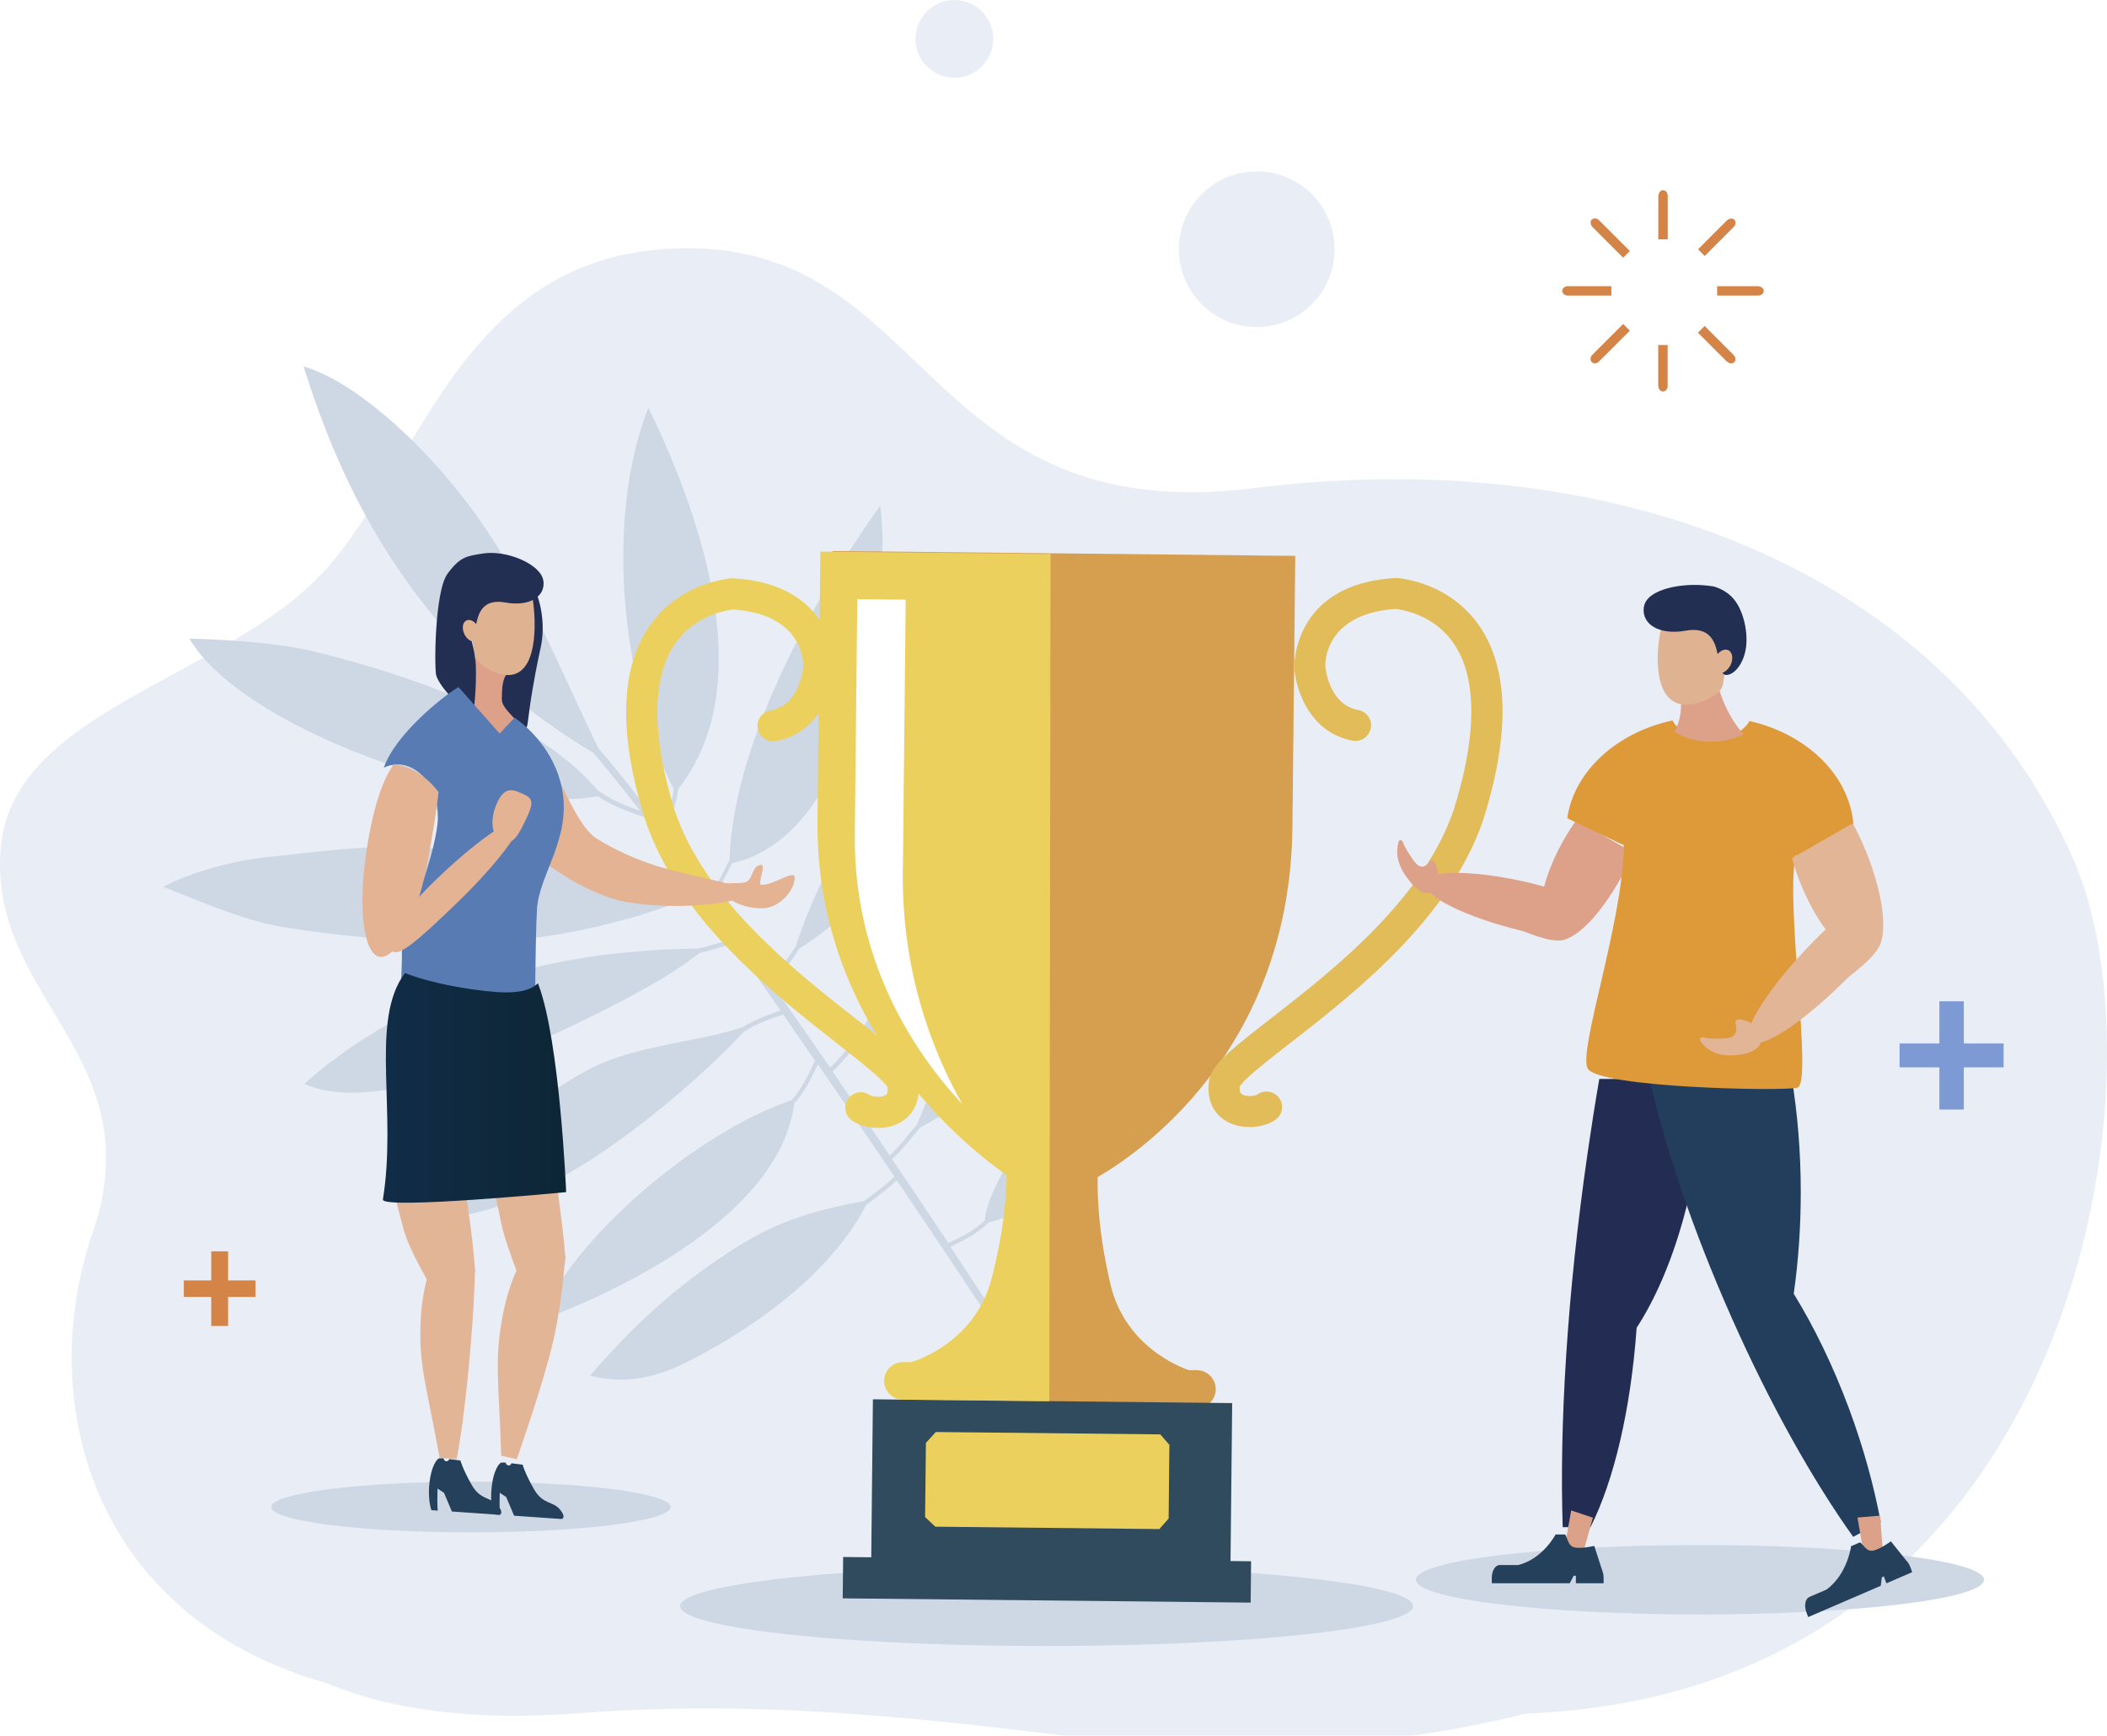 <svg id="_レイヤー_2" data-name="レイヤー 2" xmlns="http://www.w3.org/2000/svg" viewBox="0 0 230.29 189.73"><defs><linearGradient id="Dégradé_sans_nom_53" data-name="Dégradé sans nom 53" x1="41.86" y1="118.91" x2="61.89" y2="118.91" gradientUnits="userSpaceOnUse"><stop offset="0" stop-color="#112c47"/><stop offset="1" stop-color="#0d2636"/></linearGradient><filter id="drop-shadow-1" filterUnits="userSpaceOnUse"><feOffset dx="1.43" dy="1.43"/><feGaussianBlur result="blur"/><feFlood flood-color="#000" flood-opacity=".08"/><feComposite in2="blur" operator="in"/><feComposite in="SourceGraphic"/></filter><style>.cls-12,.cls-13,.cls-14,.cls-15,.cls-18,.cls-19,.cls-20,.cls-21,.cls-4,.cls-6,.cls-8{stroke-width:0}.cls-21{fill:#e9eef6}.cls-4{fill:#24405b}.cls-6{fill:#222f52}.cls-8{fill:#dfb292}.cls-12{fill:#dca188}.cls-13{fill:#dca189}.cls-14{fill:#ced7e4}.cls-15{fill:#304b5d}.cls-18{fill:#ebd05e}.cls-19{fill:#e3b597}.cls-20{fill:#e3b393}</style></defs><g id="design"><path class="cls-21" d="M226.77 94.32c10.77 25.06-.62 98.02-70.27 92.79-19.98-1.5-42.38-19.86-58.98-15.98-16.6 3.89-24.41 19.31-55.62 14.22-31.21-5.08-38.47-31.17-31.79-50.56C16.78 115.4-1.32 109.23.08 92.68c1.28-15.13 24.63-18.46 35.4-30.31 10.76-11.85 15.09-35.04 39.36-35.24 27.04-.23 26.01 30.73 62.25 26.22 40.05-4.99 76.1 9.36 89.69 40.96Z"/><path d="M150.56 157.21c-36.07-7.29-34.9-20.4-81.35-15.14-32.18 3.65-52.91 17.3-47.32 29.43 4.22 9.15 16.91 16.1 39.81 14.35 22.91-1.75 42.62 1.25 60.4 3.29 22.38 2.56 56.54-3.51 61.67-12.62 5.13-9.11-8.56-14.32-33.21-19.31Z" style="fill:#e9eef6;stroke-width:0;filter:url(#drop-shadow-1)"/><path class="cls-14" d="M96.46 59.63c0-.33 0-.66-.01-.98 0-.14-.01-.28-.02-.42 0-.25-.02-.51-.03-.76-.01-.21-.03-.42-.04-.63-.01-.17-.02-.34-.04-.5-.03-.37-.07-.73-.11-1.07-.56.78-1.11 1.58-1.66 2.38-.2.29-.39.59-.59.88-.36.53-.71 1.06-1.06 1.6-.21.33-.42.66-.63.98-.33.53-.67 1.05-.99 1.59-.2.32-.39.65-.59.98-.33.56-.66 1.11-.99 1.67-.08.14-.16.27-.24.41.02-.02.04-.06.06-.09-4.89 8.51-8.7 17.68-9.59 25.72v-.14c-.03.23-.04.45-.06.67-.02.18-.03.35-.05.53-.04.56-.07 1.12-.08 1.67a.28.28 0 0 0-.12.1c-.66 1.28-1.27 2.57-2.04 3.79-1.64-2.36-3.29-4.71-4.98-7.03.66-1.52 1.38-3.08 1.51-4.72.22-.28.43-.55.63-.84.08-.11.15-.22.22-.33.17-.25.33-.49.48-.74.08-.12.15-.25.22-.38.15-.25.29-.51.42-.77.06-.12.12-.23.18-.35.18-.37.36-.74.52-1.12 0-.02.02-.04.02-.06.15-.36.29-.73.42-1.1.05-.13.09-.26.13-.39.09-.27.17-.54.25-.81l.12-.44c.03-.1.06-.19.08-.29 0 .02-.02.04-.02.06 2.13-8.48-.48-18.61-3.66-26.74 0 0 0-.02-.01-.03-.51-1.31-1.04-2.56-1.56-3.75-.03-.07-.06-.15-.1-.22-.24-.54-.48-1.06-.71-1.57-.06-.12-.11-.24-.17-.36-.24-.5-.47-.99-.7-1.46-.16.41-.32.84-.47 1.26-.07.19-.13.39-.19.58-.08.24-.16.48-.23.72-.06.21-.12.42-.18.62-.07.24-.14.47-.2.71l-.15.61c-.06.25-.13.51-.18.76l-.12.58c-.06.27-.11.54-.17.82-.03.19-.07.37-.1.56l-.15.86c-.03.18-.05.37-.08.55l-.12.89-.06.56c-.03.29-.07.59-.09.88 0 .07-.02.14-.02.21v-.04c-.33 3.57-.3 7.25.03 10.84v-.02.06l.12 1.16c0 .09.02.18.03.27l.15 1.2c0 .07.02.15.03.22l.18 1.24c0 .06.02.11.03.17l.21 1.28c0 .04.01.08.02.12.08.44.16.87.25 1.3 0 .02 0 .05.01.07.09.44.18.88.28 1.31v.04c.97 4.32 2.33 8.21 3.93 11.25-.13 1.49-.75 2.91-1.36 4.29-2.18-2.97-4.44-5.88-6.85-8.69-.2-.41-.41-.83-.62-1.26-.16-.34-.32-.68-.49-1.03-.18-.39-.37-.78-.56-1.19-.53-1.13-1.06-2.3-1.62-3.5-2.02-4.37-4.27-9.16-7.07-13.9-2.67-4.54-5.93-8.65-9.25-12.03.01.01.03.03.05.04l-.33-.33-.25-.25c-.43-.42-.85-.84-1.28-1.23-.08-.07-.15-.14-.23-.21-.42-.38-.83-.76-1.25-1.12-.03-.03-.07-.06-.1-.09-.43-.37-.85-.71-1.27-1.05-.09-.07-.18-.15-.27-.22-.4-.32-.8-.62-1.2-.91-.1-.07-.19-.14-.28-.2-.4-.29-.79-.56-1.18-.81l-.18-.12c-.37-.24-.73-.46-1.08-.66-.06-.04-.13-.08-.19-.11-.37-.21-.74-.41-1.1-.58l-.24-.12c-.36-.17-.7-.32-1.04-.46-.06-.02-.12-.05-.18-.07-.35-.13-.7-.25-1.03-.35.11.35.23.73.36 1.12.02.05.03.1.05.16.11.34.23.69.35 1.06.03.09.06.17.09.27.14.41.28.82.43 1.25.06.18.13.37.2.55.08.23.16.45.25.68.05.13.09.26.14.4v-.03c2.87 7.75 8.18 18.92 18.7 28.55-.03-.02-.06-.05-.09-.07.18.17.37.33.55.5.15.14.31.28.47.42.4.35.81.71 1.23 1.05.1.08.2.17.3.25.53.44 1.08.88 1.63 1.31.07.06.15.11.22.17.48.37.96.73 1.46 1.09.16.11.32.23.48.34.43.31.86.61 1.3.91.18.12.35.24.53.36.46.3.92.6 1.39.9l.48.3c.36.22.73.44 1.1.66 1.78 2.07 3.49 4.2 5.14 6.36-1.66-.57-3.22-1.2-4.65-2.26-.22-.26-.45-.52-.69-.78-.11-.12-.22-.23-.33-.35-.09-.09-.18-.19-.27-.29 0 .02.02.04.03.05-7.23-7.25-20.84-11.62-29.86-13.8-1.29-.31-2.83-.56-4.39-.75l-.27-.03-1.09-.12c-.15-.02-.29-.03-.44-.04-.18-.02-.35-.03-.53-.05-.15-.01-.31-.03-.46-.04-.16-.01-.32-.03-.48-.04l-.83-.06c-.13 0-.26-.02-.39-.03-.18-.01-.35-.02-.52-.04-.13 0-.25-.02-.37-.02l-.55-.03c-.08 0-.16 0-.24-.01-.25-.01-.48-.03-.7-.04-.08 0-.16 0-.24-.01-.16 0-.31-.01-.46-.02h-.17c-.17 0-.33-.01-.47-.02h-.05c-.16 0-.29-.01-.4-.01h-.4c.16.28.35.56.54.84.06.09.13.18.19.26.15.21.31.41.48.62.07.08.13.16.2.24.23.27.47.53.72.79l.28.28c.18.18.37.36.56.54.12.11.24.23.37.34.19.17.39.34.58.5.24.2.49.41.75.61.13.1.26.21.39.31l-.01-.01c7.95 6.05 22.01 11 32.16 12.02h.05l.39.03c.33.03.65.06.96.08.15 0 .3.02.44.03.32.02.63.03.93.04h1.64c.37-.01.72-.03 1.07-.06.1 0 .19-.02.29-.03l.82-.09c.09-.01.18-.02.27-.04.19-.03.37-.06.55-.1 1.54 1.05 3.22 1.67 5.01 2.27.04.01.07.01.11.01 2.18 2.88 4.28 5.81 6.34 8.78-1.17.12-2.34.31-3.51.36-.44-.19-.89-.38-1.35-.57-.17-.07-.34-.14-.52-.21-.69-.27-1.39-.53-2.12-.78-.01 0-.02 0-.03-.01-6.94-2.38-15.49-3.9-23.41-4.21-5.15-.39-11.28.46-16.36 1-1.13.11-2.29.29-3.44.52h.02c-.41.08-.83.17-1.24.27-.13.03-.25.06-.37.09-.35.09-.7.17-1.04.27l-.43.12c-.37.11-.73.22-1.09.33-.08.03-.16.05-.24.08-.43.14-.84.29-1.24.44-.11.04-.22.09-.33.13-.3.12-.6.24-.88.37l-.33.15c-.37.17-.72.34-1.05.51.6.23 1.21.47 1.82.72.7.28 1.4.56 2.11.84.07.03.15.06.22.09.65.26 1.3.51 1.95.75.04.01.08.03.12.04.68.25 1.36.49 2.05.72.02 0 .05.02.07.02h-.02c1.61.52 3.24.96 4.9 1.23 5.19.85 9.39 1.16 14.36 1.67 7.87.41 15.56-.44 23.29-2.63-.07.03-.13.05-.2.08.38-.11.77-.23 1.15-.35.36-.11.72-.21 1.08-.33.84-.26 1.68-.55 2.52-.84 1.28-.06 2.55-.28 3.84-.4.96 1.38 1.91 2.75 2.86 4.14-1.22.34-2.43.71-3.65 1.01-.64 0-1.3.02-1.98.04-.29 0-.58.02-.88.03-.42.02-.83.03-1.26.06l-1 .06c-.43.03-.86.06-1.3.1-.33.03-.65.05-.98.08-.1 0-.19.01-.29.02h.04c-7.54.72-16.27 2.6-24.65 6.99.02-.01.05-.03.07-.04-.34.18-.68.38-1.02.57-.57.31-1.15.62-1.71.96-.41.25-.82.52-1.24.78-.5.32-1.01.62-1.51.96-.58.39-1.15.82-1.72 1.25-.33.24-.66.46-.98.72-.89.69-1.78 1.42-2.64 2.19.21.09.42.18.64.26.08.03.16.05.24.08.14.05.28.09.43.14.1.03.2.05.3.08.13.03.27.07.4.1l.33.06c.13.02.27.05.4.07.12.02.24.03.35.05.13.02.27.03.4.05l.37.03c.13 0 .27.02.4.02s.26.01.4.02h.82c.13 0 .26 0 .39-.01.15 0 .3 0 .45-.02.1 0 .19-.01.29-.02a28.8 28.8 0 0 0 2.23-.23c.21-.03.42-.06.63-.1.08-.01.16-.03.24-.04.21-.04.43-.07.64-.11.08-.01.16-.03.23-.04.22-.04.44-.09.67-.13.07-.01.13-.03.2-.04.24-.05.47-.1.71-.16.04 0 .09-.02.13-.03.26-.06.52-.12.78-.19h.01c.21-.05.43-.11.64-.16h-.02c4.09-1.07 8.11-2.64 11.13-3.98 2.05-.92 4.46-2.02 6.89-3.23 0 0-.01 0-.02.01.05-.02.1-.05.15-.07.49-.24.98-.49 1.47-.74.03-.02.06-.03.09-.05l1.38-.72c.14-.07.28-.15.42-.22.36-.19.72-.38 1.07-.58.14-.08.28-.16.42-.23.4-.22.79-.44 1.17-.66.08-.04.16-.09.23-.13.46-.27.91-.54 1.35-.8.08-.05.16-.1.23-.15.35-.21.68-.43 1.01-.64.12-.08.24-.16.35-.23.29-.19.57-.38.83-.58l.31-.22c.35-.25.68-.51.99-.75 1.28-.32 2.54-.7 3.81-1.05.74 1.08 1.49 2.16 2.23 3.23.78 1.13 1.75 2.53 2.85 4.13-.03 0-.06 0-.09.01-1.37.46-2.72.96-3.96 1.74-.46.16-.94.3-1.43.44-.08.02-.16.05-.24.07-.49.13-.99.26-1.5.37-4.31.99-9.47 1.61-13.58 3.69-3.52 1.83-8.66 5.6-13.03 9.34-.03.02-.05.04-.07.06-.12.1-.23.2-.34.3-.27.23-.53.46-.79.7-.16.14-.32.29-.48.43l-.65.59c-.15.14-.31.28-.46.42-.33.31-.65.61-.96.91-.11.1-.2.2-.31.3l-.65.65c-.12.12-.23.24-.35.36l-.56.59c-.09.1-.19.2-.28.3-.26.29-.51.57-.74.84.34.1.68.17 1.03.24.15.03.31.04.46.06.2.03.4.06.6.08.18.02.36.02.54.03.18 0 .37.02.55.02.19 0 .38 0 .58-.01.18 0 .37-.01.55-.02.2-.01.39-.04.59-.06.19-.02.38-.04.57-.07.2-.03.4-.06.59-.09.2-.03.39-.07.59-.11.2-.04.39-.08.59-.13l.61-.15c.2-.05.39-.1.59-.16.09-.03.19-.05.28-.08h-.05c6.1-1.81 12.76-6.18 18.33-10.68.02-.01.03-.03.05-.04.44-.35.87-.71 1.29-1.06.11-.09.22-.19.34-.28.32-.27.64-.54.95-.81.13-.11.25-.22.37-.32.3-.27.6-.53.9-.79l.31-.28c.38-.34.76-.69 1.12-1.02l.02-.02 1.08-1.02c.09-.09.18-.18.27-.26.25-.24.49-.48.73-.71l.32-.32c.22-.22.43-.44.64-.65.09-.09.18-.19.27-.28.28-.29.56-.58.82-.86.02 0 .04-.01.06-.02 1.25-.82 2.64-1.3 4.01-1.77.08-.03.13-.08.15-.14 1.07 1.55 2.26 3.28 3.54 5.14 0 .01-.02 0-.02.02-.74 1.48-1.42 3.07-2.57 4.29-.31.1-.62.21-.94.34-.09.03-.18.07-.27.1-.42.16-.85.34-1.28.53-.1.04-.2.09-.3.13-.44.2-.88.41-1.34.63-.03.01-.06.03-.09.04-.46.23-.94.48-1.41.74-.1.05-.2.11-.3.16-.47.26-.95.54-1.43.82-.09.06-.19.11-.28.17-.5.3-1 .61-1.51.94-.51.33-1.03.68-1.54 1.03l-.27.18c-.5.35-1 .71-1.49 1.07l-.1.07h.02c-3.45 2.57-6.81 5.6-9.6 8.82.01-.02.03-.04.04-.06-.09.11-.18.22-.27.32-.13.15-.25.29-.37.44-.15.18-.3.36-.44.54l-.37.46-.42.54c-.12.16-.24.31-.35.47l-.39.54c-.11.16-.22.32-.33.47-.13.18-.25.37-.37.55-.1.16-.2.31-.3.47-.12.19-.24.37-.35.56-.1.16-.19.32-.28.48-.11.18-.22.37-.32.55-.1.17-.18.35-.28.52-.09.17-.18.33-.26.5-.17.34-.33.68-.48 1.02.35-.13.71-.26 1.08-.41.12-.05.24-.09.36-.14.27-.1.54-.21.82-.32.13-.05.26-.1.4-.16.38-.16.77-.32 1.17-.49.1-.04.2-.09.3-.13.31-.13.63-.27.94-.41.17-.08.34-.15.52-.23.27-.12.53-.24.8-.37.17-.08.35-.16.52-.24.41-.19.82-.39 1.23-.6.15-.08.31-.16.46-.23.29-.15.59-.3.88-.45.19-.1.37-.2.56-.29.29-.15.58-.31.87-.47.12-.07.24-.13.36-.2-.01 0-.03.01-.04.02 5.81-3.22 11.6-7.52 14.65-12.74.13-.23.27-.46.39-.7.07-.12.13-.25.19-.38.1-.19.19-.38.27-.57.06-.12.11-.25.17-.37.1-.25.2-.5.29-.75.03-.08.06-.17.09-.25.1-.29.19-.59.28-.89l.09-.34c.06-.23.11-.46.16-.69.02-.11.05-.22.07-.33.04-.23.08-.47.11-.7 1.14-1.2 1.85-2.76 2.57-4.24 2.56 3.73 5.44 7.95 8.37 12.28-1.03 1-2.19 1.82-3.33 2.68-.67.12-1.34.24-2.01.38l-.54.12c-.6.13-1.2.27-1.81.43-.11.03-.22.05-.34.08h.02c-2.96.79-5.96 1.95-9.06 3.91-5.19 3.27-9.54 6.85-13.91 11.59.04-.04.08-.09.11-.13-.11.11-.21.24-.32.35l-.36.39c-.57.63-1.15 1.28-1.73 1.96.23.05.46.1.7.15l.16.03c.24.04.49.09.74.12h.04c.24.03.48.06.73.08.06 0 .11 0 .17.01.26.02.53.03.81.03h.1c.25 0 .51 0 .77-.03.06 0 .12 0 .17-.01.29-.02.59-.05.89-.1.05 0 .1-.02.14-.02.28-.04.56-.09.84-.16.06-.01.11-.02.17-.04.32-.07.65-.16.99-.26.02 0 .04 0 .06-.02h-.02c.93-.28 1.91-.67 2.96-1.19 6.41-3.2 13.66-8.15 18.01-14.36 0 .01-.01.02-.02.03.01-.02.03-.04.04-.06.27-.39.53-.79.78-1.19.06-.1.13-.19.18-.29.28-.46.53-.92.78-1.39 1.14-.86 2.29-1.7 3.34-2.69 7.45 11.01 15.14 22.6 18.45 28.33.24.41.83-.06.6-.47-2.46-4.25-7.59-12.18-13.19-20.6 1.44-.7 2.93-1.4 4.08-2.57.02-.02.04-.05.05-.08.04 0 .09 0 .12-.02.5-.13.98-.28 1.45-.44.08-.03.16-.05.23-.08.45-.16.88-.33 1.3-.52.08-.03.16-.07.23-.11.42-.19.84-.4 1.24-.62.03-.02.07-.04.1-.06.38-.21.75-.44 1.12-.67.06-.04.12-.07.17-.11.28-.18.55-.36.81-.55-.02.01-.06.03-.09.05 4.58-3.26 7.42-7.84 9.81-10.4 3.82-4.08 5.49-8.46 6.49-11.95.3-1.05.55-2.03.78-2.89-.18 0-.36.02-.56.06-.05 0-.11.02-.16.03-.16.04-.33.08-.51.14-.04.01-.08.02-.12.04-.21.07-.42.16-.64.26-.07.03-.14.06-.21.1-.17.08-.35.17-.53.27-.07.04-.14.07-.21.11-.23.13-.47.27-.71.43-.08.05-.16.1-.24.16-.18.12-.37.25-.55.38-.09.06-.18.13-.27.2-.25.18-.5.37-.76.57-.07.05-.14.11-.21.17-.21.17-.42.34-.63.52-.1.08-.19.16-.29.25-.24.21-.49.42-.73.64-.04.03-.08.07-.11.1-.29.26-.59.54-.88.82-.07.06-.13.12-.2.19-.33.32-.67.64-1.01.98 0 0 .02-.02.03-.02-3.62 3.62-7.39 8.24-10.2 12.44 0 0 0-.02.01-.02-.03.05-.06.1-.1.14-.03.04-.06.09-.09.13l-.06.09v.01c-.21.32-.42.64-.62.95 0 .01-.01.02-.02.03-.02.03-.04.07-.06.1 0 0 0 .01-.01.02-.07.11-.14.23-.21.34v.02c-.08.12-.14.24-.22.36-.09.15-.19.31-.28.46-.04.07-.09.15-.13.22 0 .01-.02.03-.02.04-.06.1-.12.21-.18.31 0 0 0 .02-.01.02-.05.09-.1.17-.15.26-.03.05-.05.09-.08.14l-.15.27c0 .01-.01.02-.02.04-.05.09-.1.18-.15.28-.01.02-.02.04-.03.05-.05.1-.1.19-.15.29 0 0 0 .02-.01.02-.05.1-.11.21-.16.31s-.09.19-.14.29l-.03.06c-.04.08-.08.15-.11.24 0 .02-.02.04-.03.06 0 0 0 .02-.01.02a.3.3 0 0 1-.04.08c-.03.06-.06.12-.08.17-.04.1-.09.19-.13.29 0 .02-.01.03-.02.05-.03.07-.06.15-.1.22-.01.02-.02.05-.03.07-.03.07-.06.14-.08.2 0 .02-.02.04-.03.06-.07.17-.14.34-.2.51 0 .02-.02.04-.02.07 0 .02-.02.04-.02.07 0 .03-.02.05-.03.08 0 .01 0 .02-.01.04 0 .02-.02.05-.03.08l-.06.18c0 .02-.01.04-.02.06-.02.08-.05.15-.07.23v.04c-.02.06-.03.12-.05.18 0 .03-.01.05-.02.07-.01.05-.02.1-.04.15 0 .02 0 .04-.01.07-.01.06-.03.11-.04.17v.04l-.03.2v.05c0 .05-.01.1-.02.14v.06c0 .04 0 .07-.01.11-1.14 1.13-2.59 1.8-3.99 2.49-2.03-3.05-4.12-6.16-6.15-9.17 1.12-1.05 2.05-2.27 3.05-3.44a40.588 40.588 0 0 0 1.73-.98c.59-.35 1.17-.71 1.74-1.07.1-.06.2-.13.3-.2.52-.34 1.02-.68 1.52-1.03.09-.06.18-.13.28-.19.54-.39 1.07-.79 1.6-1.19.11-.09.23-.18.34-.27.5-.39.99-.79 1.48-1.2 1.79-1.49 3.54-3.1 5.37-4.85 1.28-1.22 2.25-2.18 3.1-3.16 0 .01-.02.02-.02.03l.17-.2.18-.21c.18-.22.35-.44.52-.66.05-.06.1-.13.15-.2.17-.23.34-.47.51-.73.04-.06.09-.13.13-.2.17-.26.34-.54.52-.83.03-.05.07-.11.1-.17.19-.32.38-.65.57-1.01 1.8-3.35 2.74-6.43 2.97-9.3-1.85.92-3.39 1.77-5.7 3.22-.22.14-.45.3-.68.47-.07.05-.13.1-.2.15-.18.13-.36.27-.54.42-.07.05-.13.11-.2.16-.24.2-.49.4-.73.62h-.01c-.26.23-.53.47-.8.72-.05.05-.11.1-.16.15-.22.2-.44.41-.66.62-.06.06-.12.11-.18.17-.25.24-.49.49-.74.73l-.06.06-.78.81c-.08.08-.15.16-.23.24l-.49.52c-.06.06-.11.12-.17.18 0 0 .01 0 .02-.01a84.846 84.846 0 0 0-2.93 3.33c-1.78 2-3.16 3.99-4.31 5.99 0 0 0-.02.01-.03-.01.02-.02.05-.04.07-.42.74-.82 1.48-1.19 2.22 0 .01-.01.02-.02.04-.77 1.54-1.44 3.09-2.09 4.67v.02c-.23.57-.46 1.14-.7 1.72-.99 1.15-1.89 2.35-2.99 3.39-2.19-3.24-4.32-6.36-6.25-9.17 1.12-1.06 2.05-2.29 3.07-3.46 1.81-.64 5.83-2.88 10.1-6.42l.2-.17c.22-.18.44-.37.66-.56.13-.12.27-.23.4-.35.16-.14.32-.29.48-.44.17-.15.34-.3.5-.46 0 0-.01.01-.02.01 2.83-2.62 5.6-5.77 7.77-9.37v.01c.54-.89 1.03-1.81 1.49-2.76l.15-.33c.17-.36.33-.72.49-1.09.15-.35.28-.71.41-1.06.05-.13.11-.26.15-.4.7-1.98 1.18-4.06 1.37-6.22-.78.49-1.53 1-2.28 1.52-.19.13-.37.26-.56.39-.71.51-1.4 1.03-2.08 1.57-.14.11-.27.22-.41.33-.58.47-1.14.95-1.69 1.43l-.48.42c-.61.56-1.21 1.12-1.79 1.69l-.47.47c-.49.5-.97 1-1.43 1.51l-.33.36c-.02.02-.04.04-.05.06l.02-.02c-1.83 2.05-3.41 4.14-4.69 6.18-3.02 4.81-5.44 8.71-6.91 11.13-.05.08-.1.16-.14.24-.1.16-.19.31-.28.46-.07.12-.14.23-.2.34-.06.1-.12.2-.17.29-.06.11-.12.21-.18.31-.05.08-.09.16-.14.23-.04.07-.09.15-.12.21l-.01.01c-1.04 1.17-1.97 2.43-3.1 3.51-2.57-3.73-4.77-6.89-6.29-9 .94-1.31 2.01-2.54 2.84-3.92v-.03c.3-.19.61-.39.92-.6.11-.07.21-.15.32-.22.39-.28.79-.56 1.19-.86.03-.02.05-.04.08-.06.39-.3.78-.61 1.18-.94l.33-.27c.41-.35.83-.7 1.24-1.07.01 0 .02-.02.03-.03a63.912 63.912 0 0 0 1.52-1.42c.85-.82 1.69-1.68 2.51-2.58.08-.08.15-.17.23-.25 5.54-6.12 10.31-13.88 11.36-20.82v.02c0-.04 0-.09.01-.13.06-.44.11-.88.14-1.32l.03-.46c.02-.48.04-.96.02-1.43-.16.06-.33.14-.51.23-.05.02-.1.06-.15.08-.13.07-.26.14-.39.23-.06.04-.13.08-.19.12-.13.08-.26.17-.39.27l-.21.15c-.13.1-.27.21-.41.33-.07.06-.14.11-.21.17-.15.13-.31.26-.46.41-.06.05-.12.1-.18.16-.22.2-.43.41-.66.63-.21.21-.42.42-.63.64h.01c-2.62 2.74-5.63 6.8-8.44 11.25v-.02c-.04.06-.07.12-.11.17l-.48.78c-.08.14-.17.27-.25.41-.16.26-.32.52-.47.78-.08.13-.16.27-.24.41-.16.27-.32.53-.47.8-.07.12-.14.25-.21.37-.16.28-.32.56-.48.85-.04.08-.09.16-.13.24-.6 1.06-1.17 2.13-1.71 3.18-.02.04-.04.07-.06.11-.15.29-.29.58-.44.86-.06.12-.12.23-.17.35-.13.26-.26.53-.38.79-.07.14-.13.27-.2.41-.12.25-.23.5-.35.75-.07.15-.14.3-.2.44-.11.24-.21.47-.31.71-.07.16-.14.31-.2.46-.1.23-.19.45-.28.67-.07.16-.13.32-.2.48-.09.21-.17.42-.25.63-.07.17-.13.34-.19.51-.07.19-.15.39-.22.58-.07.19-.14.38-.2.58-.06.16-.11.32-.17.48-.08.24-.15.48-.23.72-.03.02-.06.02-.08.06-.81 1.34-1.85 2.53-2.76 3.8-2.13-2.97-4.2-5.98-6.28-8.97.82-1.29 1.47-2.66 2.17-4.01l.88-.23c.45-.13.88-.29 1.31-.48.14-.06.28-.13.41-.19.29-.14.58-.28.86-.44a11.61 11.61 0 0 0 1.27-.83c.1-.08.21-.15.32-.23 8-6.14 11.38-21.71 11.36-32.21v.02-.22Z"/><ellipse class="cls-14" cx="114.39" cy="175.56" rx="40.06" ry="4.36"/><path class="cls-15" transform="rotate(-89.4 114.432 172.683)" d="M112.17 150.38h4.52v44.59h-4.52z"/><path d="M141.26 90.4c.29-28.13.31-29.64.31-29.64l-50.59-.53-.31 29.64c-.24 23.23 17.13 36.53 20.67 39 0 1.54-.17 5.73-1.65 11.42-1.88 7.25-8.78 9.16-8.78 9.16h-.86c-1.14-.02-2.09.9-2.1 2.05s.91 2.09 2.05 2.1l15.39.16 15.39.16c1.14.01 2.09-.91 2.1-2.05.01-1.14-.91-2.09-2.05-2.1h-.86s-6.86-2.06-8.59-9.35c-1.46-6.16-1.44-10.55-1.4-11.76 4.2-2.42 21.02-13.64 21.28-38.25Z" style="fill:#d69f50;stroke-width:0"/><path d="M136.49 123.19c-.88 0-1.79-.22-2.56-.7-1.4-.87-2.05-2.43-1.79-4.29.25-1.75 2.12-3.26 6.72-6.84 6.65-5.17 16.7-12.98 20.03-22.86 2.49-7.92 2.56-14.11.19-17.87-1.4-2.22-3.64-3.62-6.48-4.07-7.51.47-7.75 5.49-7.75 6.21.03.4.45 4.26 3.61 4.84a1.71 1.71 0 0 1 1.37 1.98 1.71 1.71 0 0 1-1.98 1.37c-4.71-.86-6.24-5.61-6.39-7.99v-.04c0-.09-.2-9.15 11.13-9.75.11 0 .22 0 .33.01 3.88.55 7.09 2.55 9.04 5.64 2.96 4.7 3.02 11.67.17 20.73-3.67 10.89-14.2 19.08-21.17 24.5-2.36 1.84-5.04 3.91-5.45 4.71-.07.65.14.78.23.84.5.31 1.45.19 1.73 0 .77-.53 1.83-.33 2.36.44.53.77.33 1.83-.44 2.36-.72.5-1.79.8-2.88.79Z" style="fill:#e2bc58;stroke-width:0"/><path class="cls-15" transform="rotate(-89.4 114.943 161.838)" d="M106.25 142.21h17.37v39.27h-17.37z"/><path class="cls-18" d="m126.71 167.14-24.48-.26-1.12-1.05.09-8.11 1.08-1.19 24.54.26.99 1.14-.08 8.06-1.02 1.15zM95.99 123.3c.88 0 1.79-.22 2.56-.7 1.4-.87 2.06-2.43 1.81-4.28-.24-1.75-2.11-3.27-6.69-6.86-6.63-5.19-16.65-13.03-19.95-22.93-2.46-7.93-2.51-14.12-.13-17.87 1.41-2.22 3.65-3.61 6.49-4.04 7.51.49 7.74 5.51 7.73 6.23-.04.4-.46 4.26-3.62 4.82-.92.17-1.54 1.05-1.37 1.97.17.92 1.05 1.54 1.97 1.37 4.71-.85 6.26-5.58 6.42-7.97V73c0-.09.24-9.15-11.1-9.79-.11 0-.22 0-.33.01-3.88.54-7.1 2.53-9.05 5.61-2.98 4.69-3.06 11.66-.24 20.73 3.63 10.9 14.14 19.12 21.09 24.57 2.36 1.84 5.02 3.93 5.43 4.73.07.65-.14.78-.23.84-.5.31-1.45.18-1.73-.01-.77-.53-1.83-.34-2.36.44-.53.77-.34 1.83.44 2.36.72.5 1.78.81 2.88.8Z"/><path class="cls-18" d="m114.82 60.56-25.16-.26-.31 29.43c-.24 23.07 17.13 36.28 20.67 38.72 0 1.53-.17 5.69-1.65 11.34-1.88 7.2-8.78 9.1-8.78 9.1h-.86c-1.14-.02-2.09.9-2.1 2.03-.01 1.13.91 2.07 2.06 2.08l15.39.16h.61l.13-92.61Z"/><path d="m98.68 95.19.31-29.64-5.29-.06s-.03 2.6-.27 25.68c-.15 13.94 6.48 23.86 11.76 29.54-3.6-6.38-6.63-14.91-6.52-25.53Z" style="fill:#fff;stroke-width:0"/><ellipse class="cls-14" cx="51.47" cy="164.73" rx="21.82" ry="2.77"/><path class="cls-19" d="M47.04 138.56c-.54 1.54-.92 3.4-1.04 5.42-.3 5.19.55 7.06 2.05 15.38l1.86.13c.78-3.98 1.51-11.06 1.84-16.65.08-1.35.13-2.66.17-3.94l-4.88-.34Zm9.64-.15c-.72 1.45-1.32 3.23-1.7 5.21-.99 5.09-.46 7.05-.2 15.5l1.71.39c1.27-3.83 3.58-10.31 4.38-14.88.8-4.57.68-5.58.96-7.26l-5.14 1.04Z"/><path class="cls-4" d="M54.41 164.55c-.77-.95-1.87-.51-2.86-2.25-.99-1.74-1.23-2.66-1.23-2.66l-1.21-.15c-.07.15-.19.25-.33.24-.15-.01-.27-.14-.31-.32h-.5c-.53.33-.98 1.6-1.07 3.14-.06 1 .04 1.9.25 2.52l.69.05c-.05-.72-.05-1.54-.02-2.41l.71.47.86 2.04 5.18.36s.6-.1-.17-1.04Z"/><path class="cls-4" d="M61.21 165.01c-.77-.95-1.87-.51-2.86-2.25-.99-1.74-1.23-2.66-1.23-2.66l-1.21-.15c-.07.15-.19.25-.33.24-.15-.01-.27-.14-.31-.32h-.5c-.53.33-.98 1.6-1.07 3.14-.06 1 .04 1.9.25 2.52l.69.05c-.05-.72-.05-1.54-.02-2.41l.71.47.86 2.04 5.18.36s.6-.1-.17-1.04Z"/><path class="cls-19" d="M46.67 139.89c-.72-1.29-2.15-3.88-2.58-5.59-.99-3.96-1.95-5.54-.3-12.99l5.09-.12c1.08 3.4 2.18 9.52 2.74 14.38.13 1.17.24 2.32.32 3.43l-5.27.88Zm11.14-1.68c-.58-1.31-1.74-3.93-2.11-5.65-.86-3.98-1.63-5.58-.59-12.95l3.87.05c.92 3.43 1.92 9.56 2.48 14.42.13 1.17.25 2.32.34 3.43l-3.98.71Z"/><path class="cls-19" d="M56.59 139.26c-.5-1.32-1.5-3.96-1.84-5.69-.79-3.99-1.45-5.61-.76-12.93l3.14.14c.82 3.44 1.76 9.58 2.32 14.44.13 1.17.25 2.32.35 3.43l-3.21.6Z"/><path class="cls-20" d="M54.8 88.27c-.69 1.29 2.43 4.65 6.97 7.51 1.3.82 4.19 2.38 6.61 2.8 6.02 1.06 12.96.02 13.45-.9.44-.83-4.73-1.48-9.67-2.91-2.71-.78-5.36-2.11-6.96-3.12-2.67-1.68-4.57-8.98-6.37-9.37-1.26-.27-3.74 5.45-4.03 5.98Z"/><path class="cls-20" d="M78.89 96.92c0 1.31 2.3 2.37 4.34 2.37s3.63-2.03 3.63-3.34c0-.98-2.35.86-3.66.77-.44-.03.54-2.18.03-2.18-1.02 0-.9 1.37-1.56 1.8-.67.43-2.77-.08-2.77.58Z"/><path class="cls-6" d="M59.09 70.8c-1.62 7.49-1.24 8.85-1.68 8.76-2.41-.52-5.49-4.47-5.49-9.38s1.58-8.9 3.54-8.9 4.66 4.74 3.63 9.53Z"/><path class="cls-12" d="M49.36 79c.8.42 1.77 1.63 2.69 1.96 1.91.69 3.5-1.56 4.39-2.1-.35-.63-1.59-1.51-1.59-2.41 0-1.23.07-2.31.66-2.96v-1.53h-3.59c-.16 2.86-1.13 5.37-2.56 7.04Z"/><path class="cls-8" d="M58.22 65.44c-.4-2.61-2.62-2.13-4.24-1.72-1.04.27-1.94.7-2.33 2.23-.23-.25-.48.43-.75.51-.55.17-.84.5-.66 1.5.18.99.77 2.27 1.31 2.1.03 0 .05-.03.08-.04.19.8.09 1.49.5 2.05.8 1.1 2.33 1.7 3.35 1.72 3.33.05 3.14-5.75 2.74-8.35Z"/><path class="cls-6" d="M59.38 63.45c-.27-1.78-4.05-3.38-6.64-2.94-1.65.28-2.41.27-3.83 2.21-1.42 1.95-1.46 10.5-1.22 11.16.59 1.63 3.2 4 4 4.04.11 0 .4-2.84.32-5.1-.05-1.45-.48-2.66-.44-2.72-.29-.09-.58-.34-.77-.7-.33-.61-.28-1.3.13-1.55.33-.2.78-.04 1.12.36.27-1.35.83-2.78 3.2-2.35 2.59.47 4.41-.63 4.14-2.42Z"/><path d="M43.9 101.51c2.01-3.21 3.96-9.78 3.96-12.16 0-3.2-1.98-5.79-4.42-5.79-.52 0-1.03.13-1.49.35 1.33-3.75 6.45-7.69 7.64-8.48.18-.12.36-.22.53-.32l4.49 5.07 1.64-1.74c1.36.98 4.32 3.53 5.16 7.7 1.11 5.48-2.52 9.45-2.72 13.26-.2 3.81-.2 11-.2 11H43.56s.53-3.78.33-8.88Z" style="fill:#587bb4;stroke-width:0"/><path d="M43.87 106.94c.13-.2.26-.4.4-.58 2.72 1.1 7.07 1.87 10.03 2.08 2.42.17 3.75-.23 4.49-.96.02.04.03.08.05.12 2.36 6.21 3.04 22.71 3.04 22.71s-20.21 1.94-20.03.8c1.52-9.35-1.26-18.86 2.01-24.16Z" style="fill:url(#Dégradé_sans_nom_53);stroke-width:0"/><path class="cls-20" d="M43.02 83.57c1.88.17 3.59 1.28 4.91 3-.19 1.9-.6 4.28-1.06 6.93-1.1 6.42-3.5 11.39-5.36 11.09s-2.42-5.74-1.36-12.17c.77-4.74 1.81-7.39 2.88-8.85Z"/><path class="cls-20" d="M42.86 103.96c.68.66 2.67-.99 7.07-5.25s7.42-8.24 6.74-8.9-4.8 2.26-9.2 6.52c-4.4 4.26-5.29 6.97-4.61 7.63Z"/><path class="cls-20" d="M54.39 87.64c-.89 1.83-.71 3.72.4 4.22 1.11.5 1.63-.1 2.52-1.93.89-1.83 1.14-2.56.03-3.06-1.11-.5-2.06-1.07-2.95.76Z"/><ellipse class="cls-14" cx="185.8" cy="172.68" rx="31.05" ry="3.79"/><path d="M173.84 166.93c2.56-5.1 4.4-12.83 5.04-21.79 4.07-6.27 6.91-16.01 7.55-27.2H174.8c-.46 2.64-.88 5.35-1.28 8.1-2.23 15.41-3.09 29.71-2.72 40.89h3.04Z" style="fill:#232c52;stroke-width:0"/><path d="M196.05 141.41c.5-3.48.77-7.21.77-11.1 0-4.5-.37-8.79-1.03-12.72h-15.57c1.68 7.59 4.78 16.85 9.06 26.48 4.22 9.51 8.9 17.8 13.27 23.92l3.01-1.61c-.74-3.96-1.89-8.16-3.46-12.39-1.74-4.68-3.81-8.93-6.05-12.58Z" style="fill:#233e5c;stroke-width:0"/><path class="cls-12" d="M177.15 96c.53-.94.98-1.89 1.36-2.81l-6.22-3.53c-.47.65-.92 1.35-1.36 2.11-1.01 1.77-1.74 3.55-2.16 5.14-.45-.12-.9-.24-1.37-.36-6.14-1.48-11.36-1.52-11.65-.08-.29 1.44 4.45 3.8 10.6 5.28.37.09 3.04 1.3 4.43 1.02 1.39-.28 3.76-2.16 6.37-6.79Z"/><path class="cls-12" d="M156.84 94.32s-.29-.59-.66-.06c-.43.61-1.04.67-1.58-.07-.28-.38-.66-.89-1.17-1.86-.11-.57-.48-.64-.57-.32-.31 1.1-.19 2.4.88 3.88s2.18 2.18 3 1.47c.65-.57.66-1.8.1-3.03Z"/><path d="m197.55 93.43 5.06-2.79c-.18-5.63-4.94-10.35-11.39-11.83-.67 1.18-2.29 2.01-4.2 2.01s-3.58-.86-4.22-2.07c-6.11 1.32-10.74 5.53-11.51 10.69l6.19 2.95c-.07 8.38-5.05 22.52-3.94 24.42 1.21 2.08 21.2 2.5 22.91 2.08 1.71-.42-1.32-19.76-.2-25.38l1.31-.1Z" style="fill:#de9a39;stroke-width:0"/><path class="cls-19" d="M203.92 93.01c-.43-1.09-.92-2.1-1.43-3.01l-6.63 3.8c.24.84.52 1.71.86 2.58.81 2.05 1.79 3.84 2.82 5.21-.37.36-.75.72-1.12 1.1-4.94 4.98-8.16 9.95-7.18 11.11.98 1.16 5.78-1.94 10.72-6.92.3-.3 2.9-2.12 3.53-3.62.63-1.5.56-4.92-1.56-10.25Z"/><path class="cls-19" d="M190.16 111.43s-.65-.08-.45.59c.23.79-.1 1.41-1.03 1.47-.47.03-1.12.09-2.21-.02-.52-.24-.81.07-.61.35.69.97 1.82 1.65 3.66 1.53s3.08-.75 3.01-1.98c-.06-.97-1.05-1.73-2.37-1.94Z"/><path class="cls-12" d="M190.57 80.25c-1.07.53-2.27.83-3.56.83-1.47 0-2.84-.4-4.01-1.08.46-.79.74-1.83.74-2.96 0-1.54-.52-2.91-1.3-3.72v-1.93h4.75c.21 3.6 1.49 6.76 3.38 8.87Z"/><path class="cls-8" d="M181.41 69.39c.43-2.38 2.83-1.95 4.58-1.57 1.12.24 2.09.64 2.52 2.04.25-.23.52.39.81.47.59.15.9.46.71 1.37-.2.91-.83 2.07-1.42 1.92-.03 0-.05-.02-.08-.03-.2.73-.1 1.36-.54 1.87-.86 1-2.52 1.55-3.62 1.57-3.59.05-3.39-5.24-2.95-7.62Z"/><path class="cls-6" d="M179.68 66.33c.29-1.93 4.12-2.66 6.98-2.31l.57.07s1.39.29 2.32 1.46c.96 1.2 1.47 3.31 1.31 5-.18 1.89-1.26 3.19-2.14 3.23-.21.01-.35-.08-.47-.24.31-.1.63-.37.85-.76.36-.66.3-1.41-.14-1.68-.36-.22-.86-.04-1.23.39-.3-1.47-.91-3.01-3.51-2.55-2.84.51-4.84-.68-4.55-2.62Z"/><path class="cls-13" d="m171.04 168.94 2.02.68 1.04-3.72-2.37-.8-.69 3.84z"/><path class="cls-4" d="m175.12 171.67-.87-2.69s-1.29.31-2.08.18-.79-.91-1.1-1.43h-1.05s-1.38 2.67-4.08 3.34h-2.03c-.47 0-.86.62-.86 1.38v.61h8.52l.43-.82h.24v.82h3.03v-.61c0-.29-.06-.55-.15-.78Z"/><path class="cls-13" d="m203.68 169.73 2.1-.18-.28-3.88-2.48.21.66 3.85z"/><path class="cls-4" d="m208.39 170.63-1.72-2.15s-1.09.81-1.87 1c-.78.19-1.04-.54-1.5-.89l-.98.42s-.38 3.04-2.68 4.74l-1.88.81c-.44.19-.59.92-.34 1.63l.21.57 7.93-3.42.12-.93.22-.1.28.76 2.82-1.22-.21-.57c-.1-.27-.24-.49-.4-.66Z"/><circle class="cls-21" cx="137.36" cy="27.24" r="8.51"/><circle class="cls-21" cx="104.31" cy="4.25" r="4.25"/><path d="M181.25 21.41v4.75h1.03v-4.75c0-.34-.23-.62-.51-.62s-.51.28-.51.62Zm0 20.77c0 .34.23.62.51.62s.51-.28.51-.62v-4.47h-1.03v4.47Zm-10.5-10.38c0 .28.28.51.62.51h4.75v-1.03h-4.75c-.34 0-.62.23-.62.51Zm21.4-.52h-4.47v1.03h4.47c.34 0 .62-.23.62-.51s-.28-.51-.62-.51Zm-18.1-6.47 3.36 3.36.73-.73-3.36-3.36c-.24-.24-.6-.28-.8-.08s-.17.56.08.8Zm14.7 14.7c.24.24.6.28.8.08s.17-.56-.08-.8l-3.16-3.16-.73.73 3.16 3.16Zm-14.77.07c.2.2.56.17.8-.08l3.36-3.36-.73-.73-3.36 3.36c-.24.24-.28.6-.08.8Zm14.77-15.49-3.16 3.16.73.73 3.16-3.16c.24-.24.28-.6.08-.8s-.56-.17-.8.08ZM23.09 141.76h-3v-1.8h3v-3.18h1.84v3.18h3v1.8h-3v3.18h-1.84v-3.18Z" style="fill:#d58448;stroke-width:0"/><path d="M211.97 116.67h-4.35v-2.61h4.35v-4.61h2.67v4.61h4.35v2.61h-4.35v4.61h-2.67v-4.61Z" style="fill:#7e9ad5;stroke-width:0"/></g></svg>